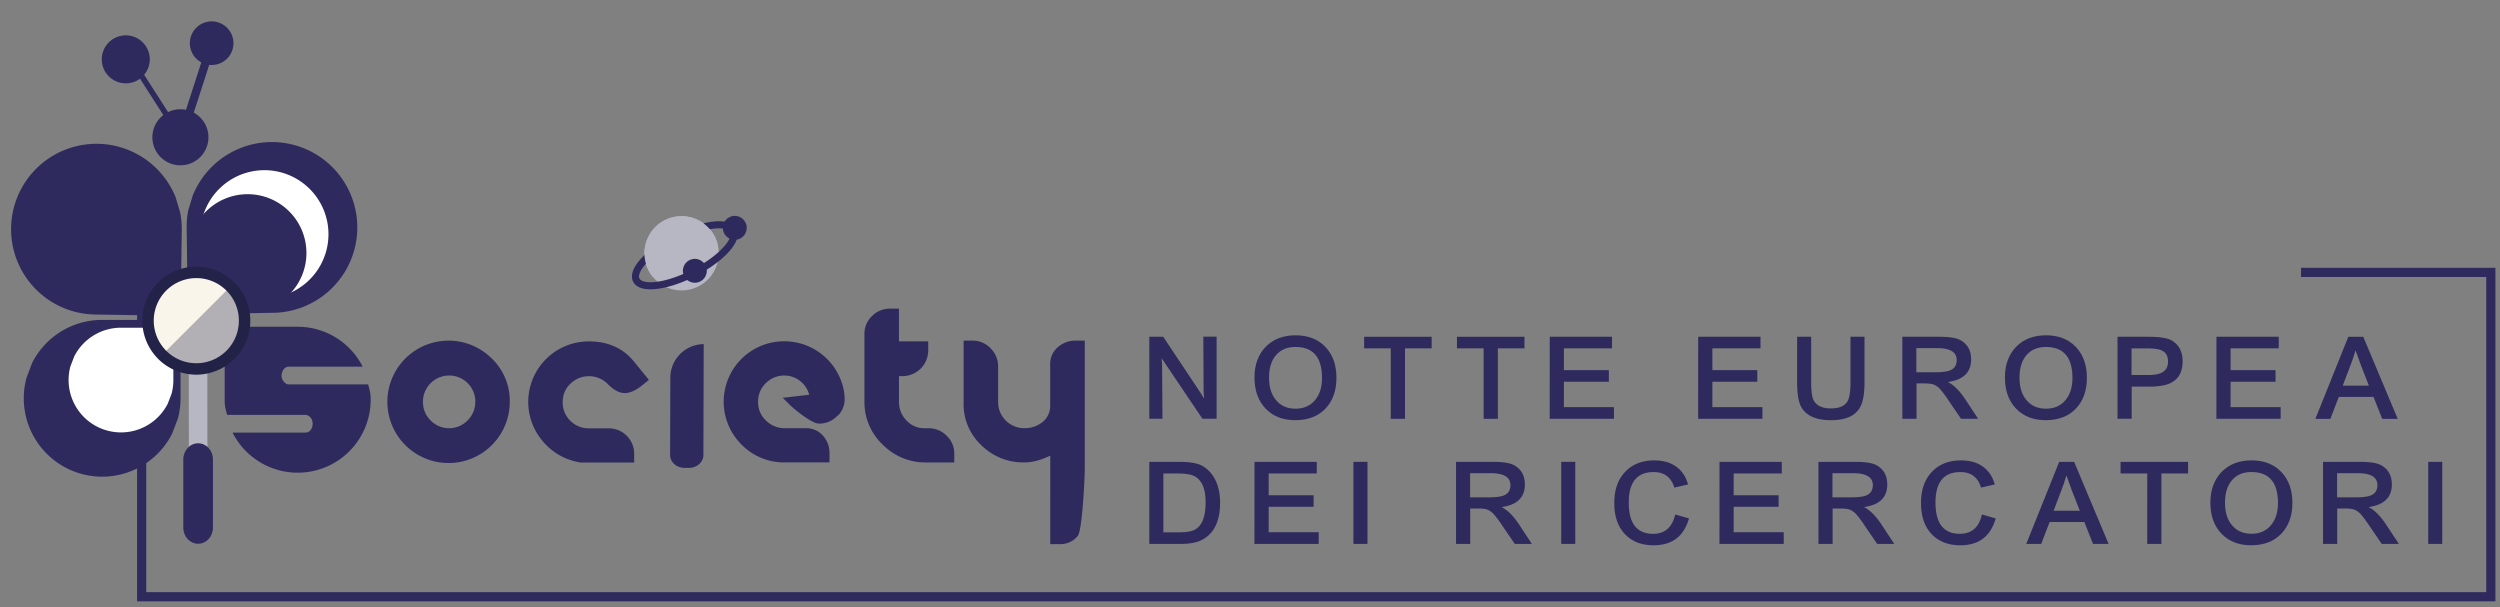 <svg id="Livello_1" data-name="Livello 1" xmlns="http://www.w3.org/2000/svg" viewBox="0 0 1634 397"><rect x="0" y="0" width="1634" height="397" fill="#808080" stroke="none"/><defs><style>.cls-1{fill:none;stroke:#2e2a5e;stroke-miterlimit:10;stroke-width:6px;}.cls-2,.cls-6{fill:#2e2a5e;}.cls-3{fill:#b7b6c3;}.cls-4{fill:#fff;}.cls-5,.cls-8{fill:#232248;}.cls-6{fill-rule:evenodd;}.cls-7{fill:#f9f5eb;}.cls-8{opacity:0.33;}</style></defs><title>Logo notte dei ricercatori 2022 rgb</title><polyline class="cls-1" points="92.59 178.04 92.59 390.03 1628 390.03 1628 178.04 1503.95 178.04"/><path class="cls-2" d="M751.19,220.11h9.09L785,257.24l2,3.3v-.48a53.45,53.45,0,0,1-.33-6l-.17-34h8.68v53.63H785.9l-26.36-39.14a3.73,3.73,0,0,0-.33-.64l.33,3.95.25,35.84h-8.59Z"/><path class="cls-2" d="M827.28,226.64q7.34-7.49,19.52-7.49t19.44,7.57q7.26,7.57,7.26,20.21t-7.26,20.21q-7.26,7.49-19.61,7.49-12.18,0-19.44-7.57t-7.26-20.37Q819.94,234.21,827.28,226.64Zm6.84,35q4.59,5.48,12.68,5.48,7.92,0,12.6-5.48t4.67-14.58q0-20.29-17.35-20.29-8.09,0-12.68,5.31t-4.59,14.74Q829.45,256.27,834.12,261.67Z"/><path class="cls-2" d="M909,227.68H891.61v-7.57h44.13v7.57H918.3v46.06H909Z"/><path class="cls-2" d="M969.7,227.68H952.26v-7.57h44.13v7.57H979v46.06H969.7Z"/><path class="cls-2" d="M1012.91,220.11h40.71v7.57h-31.45v14.25h29.37v7.57h-29.37V266.1h32.71v7.65h-42Z"/><path class="cls-2" d="M1109.94,220.11h40.71v7.57H1119.2v14.25h29.37v7.57H1119.2V266.1h32.71v7.65h-42Z"/><path class="cls-2" d="M1183.78,220.11v30q0,8.54,1.75,11.76,2.92,5.07,11.1,5.07,8.34,0,11-4.83,1.84-3.54,1.84-11.68V220.11h9.18v29.64q0,11.28-2.92,16.51a14.91,14.91,0,0,1-5.92,5.72q-5.09,2.66-13.1,2.66-14.35,0-19.27-8.37-2.84-4.83-2.84-16.27V220.11Z"/><path class="cls-2" d="M1243.35,220.11h24.2q9.93,0,13.85,2.25,6.93,3.87,6.93,12.56,0,12.64-15.18,14.74,5.92,3.06,11.43,11.44l8.34,12.64h-11.18L1274,262.39a81.75,81.75,0,0,0-5.59-7.65,12.27,12.27,0,0,0-3.67-3q-2.09-1.13-6.59-1.13h-5.51v23.11h-9.26Zm21.53,23.19q7.34,0,10.34-1.53,3.67-1.85,3.67-6.44,0-7.81-12.85-7.81h-13.52v15.78Z"/><path class="cls-2" d="M1317.77,226.64q7.34-7.49,19.52-7.49t19.44,7.57q7.26,7.57,7.26,20.21t-7.26,20.21q-7.26,7.49-19.61,7.49-12.18,0-19.44-7.57t-7.26-20.37Q1310.42,234.21,1317.77,226.64Zm6.84,35q4.59,5.48,12.68,5.48,7.92,0,12.6-5.48t4.67-14.58q0-20.29-17.35-20.29-8.09,0-12.68,5.31t-4.59,14.74Q1319.94,256.27,1324.61,261.67Z"/><path class="cls-2" d="M1384,220.11h19.61q11.35,0,15.52,2.25,7.43,4.19,7.43,13.77,0,12.56-11.51,15.54a44.61,44.61,0,0,1-10.85,1h-10.93v21H1384Zm19.69,25q6.51,0,9.34-1.61,4-2.09,4-7.17,0-5.39-4.09-7.25-2.75-1.37-9.68-1.37h-10.09v17.4Z"/><path class="cls-2" d="M1448.67,220.11h40.71v7.57h-31.45v14.25h29.37v7.57h-29.37V266.1h32.71v7.65h-42Z"/><path class="cls-2" d="M1513.33,273.75l21.53-53.63h9.76l22.53,53.63H1557l-5.67-14.33h-22.69l-5.51,14.33Zm35-21.66-5.17-13.21q-2.67-7.17-3.59-9.91-1.42,5-3,9l-5.34,14.09Z"/><path class="cls-2" d="M751.19,301.87H771q9.43,0,14.1,2.25a19.43,19.43,0,0,1,6.59,5.4q5.76,7.33,5.76,19.09,0,17.64-11.35,24-5.17,2.9-14.35,2.9H751.19Zm19.44,46.06q7.42,0,10.68-1.93a11.52,11.52,0,0,0,4.5-5.23q2.17-4.51,2.17-12.48,0-13.77-7.84-17.31-3.34-1.53-11.18-1.53h-8.59v38.49Z"/><path class="cls-2" d="M819.94,301.87h40.71v7.57H829.2v14.25h29.37v7.57H829.2v16.59h32.7v7.65h-42Z"/><path class="cls-2" d="M884.6,301.87h9.18V355.5H884.6Z"/><path class="cls-2" d="M951.67,301.87h24.2q9.93,0,13.85,2.25,6.93,3.87,6.93,12.56,0,12.64-15.18,14.74,5.92,3.06,11.43,11.44l8.34,12.64H990.05l-7.76-11.35a81.75,81.75,0,0,0-5.59-7.65,12.27,12.27,0,0,0-3.67-3q-2.09-1.13-6.59-1.13h-5.51V355.5h-9.26Zm21.53,23.19q7.34,0,10.34-1.53,3.67-1.85,3.67-6.44,0-7.81-12.85-7.81H960.85v15.78Z"/><path class="cls-2" d="M1020.42,301.87h9.18V355.5h-9.18Z"/><path class="cls-2" d="M1094.34,318.7q-3.09-10.15-13.52-10.15-16.27,0-16.27,19.89,0,20.46,15.94,20.46,11.51,0,14.43-12.64l9,2.58q-5,17.56-23.11,17.56-11.93,0-18.86-7.41t-6.84-20.37q0-12.72,7.09-20.21t19-7.49q13.6,0,19.69,9.91a25.74,25.74,0,0,1,2.42,5.8Z"/><path class="cls-2" d="M1123.87,301.87h40.71v7.57h-31.45v14.25h29.37v7.57h-29.37v16.59h32.71v7.65h-42Z"/><path class="cls-2" d="M1188.53,301.87h24.2q9.93,0,13.85,2.25,6.93,3.87,6.93,12.56,0,12.64-15.18,14.74,5.92,3.06,11.43,11.44l8.34,12.64h-11.18l-7.76-11.35a81.75,81.75,0,0,0-5.59-7.65,12.27,12.27,0,0,0-3.67-3q-2.09-1.13-6.59-1.13h-5.51V355.5h-9.26Zm21.53,23.19q7.34,0,10.34-1.53,3.67-1.85,3.67-6.44,0-7.81-12.85-7.81h-13.52v15.78Z"/><path class="cls-2" d="M1294.82,318.7q-3.08-10.15-13.52-10.15-16.27,0-16.27,19.89,0,20.46,15.94,20.46,11.51,0,14.43-12.64l9,2.58q-5,17.56-23.11,17.56-11.93,0-18.86-7.41t-6.84-20.37q0-12.72,7.09-20.21t19-7.49q13.6,0,19.69,9.91a25.73,25.73,0,0,1,2.42,5.8Z"/><path class="cls-2" d="M1324.36,355.5l21.53-53.63h9.76l22.53,53.63H1368l-5.67-14.33h-22.69l-5.51,14.33Zm35-21.66-5.17-13.21q-2.67-7.17-3.59-9.91-1.42,5-3,9l-5.34,14.09Z"/><path class="cls-2" d="M1403.45,309.44H1386v-7.57h44.13v7.57h-17.44V355.5h-9.26Z"/><path class="cls-2" d="M1452.09,308.39q7.34-7.49,19.52-7.49t19.44,7.57q7.26,7.57,7.26,20.21T1491,348.9q-7.26,7.49-19.61,7.49-12.18,0-19.44-7.57t-7.26-20.37Q1444.75,316,1452.09,308.39Zm6.84,35q4.58,5.48,12.68,5.48,7.93,0,12.6-5.48t4.67-14.58q0-20.29-17.35-20.29-8.09,0-12.68,5.31t-4.59,14.74Q1454.26,338,1458.93,343.42Z"/><path class="cls-2" d="M1518.33,301.87h24.2q9.93,0,13.85,2.25,6.92,3.87,6.92,12.56,0,12.64-15.18,14.74,5.92,3.06,11.43,11.44l8.34,12.64h-11.18l-7.76-11.35a81,81,0,0,0-5.59-7.65,12.28,12.28,0,0,0-3.67-3q-2.09-1.13-6.59-1.13h-5.51V355.5h-9.26Zm21.53,23.19q7.34,0,10.35-1.53,3.67-1.85,3.67-6.44,0-7.81-12.85-7.81h-13.52v15.78Z"/><path class="cls-2" d="M1587.08,301.87h9.18V355.5h-9.18Z"/><polygon class="cls-3" points="123.4 236.89 123.44 299.41 135.56 299.4 135.51 236.88 123.4 236.89 123.4 236.89"/><path class="cls-2" d="M129.49,289.73c-5.35,0-9.68,4.72-9.68,10.52l0,44.66c0,5.81,4.35,10.5,9.7,10.49s9.68-4.71,9.67-10.52l0-44.65c0-5.8-4.34-10.5-9.67-10.5Z"/><path class="cls-2" d="M122.28,171.16l.51,34.12,55.8-.83A55.8,55.8,0,1,0,126,127.75l-3,9.89A55.72,55.72,0,0,0,122,149.49l.17,11.83"/><path class="cls-4" d="M180,194.31a41.92,41.92,0,0,1-8.9.6l-8.87-.36-7.38-.29-25.58-1L131,151.4a41.86,41.86,0,1,1,56.52,40.89"/><path class="cls-2" d="M200.29,165.36a38.44,38.44,0,1,1-38.44-38.44,38.45,38.45,0,0,1,38.44,38.44"/><path class="cls-2" d="M184.17,244.26c.57-2.48,2-4.59,4.58-4.59h48.31a47.68,47.68,0,0,0-42.53-26.1H146.84v47.69c0,4.27.56,6,1.61,9.9h51.2c2.53,0,5.26,3,4.58,7-.42,2.49-2,4.58-4.58,4.58H152a47.69,47.69,0,0,0,90.27-21.49c0-4.29-.58-6-1.65-10H188.74c-2.53,0-5.39-3.46-4.58-7"/><path class="cls-2" d="M21.05,237.09a51.21,51.21,0,0,1,45.68-28H118v51.23a51.45,51.45,0,0,1-1.73,13.24l-3.76,9.84a51.23,51.23,0,0,1-95.2-36.42"/><path class="cls-2" d="M117.73,138.77a56.19,56.19,0,0,1,1.08,11.85l-.17,11.82-.14,9.84L118,206.41l-55.8-.83a55.8,55.8,0,1,1,52.58-76.71"/><path class="cls-4" d="M48.53,232.94a34.24,34.24,0,0,1,30.54-18.75h34.24v34.25a34.26,34.26,0,0,1-1.16,8.85l-2.52,6.58A34.25,34.25,0,0,1,46,239.52"/><path class="cls-5" d="M163.6,209.58a35.29,35.29,0,1,1-35.29-35.29,35.29,35.29,0,0,1,35.29,35.29"/><path class="cls-2" d="M310.7,262.56a17.12,17.12,0,0,0-34.25,0,16.77,16.77,0,0,0,5,12.23,16.88,16.88,0,0,0,24.17,0,16.79,16.79,0,0,0,5-12.23m22.57-.11a40,40,0,1,1-11.69-28.07,38.27,38.27,0,0,1,11.69,28.07"/><path class="cls-2" d="M424.16,248.26l-4.22,3.42q-6.46,5.24-11.69,5.23t-11.08-6a17.4,17.4,0,0,0-24.38-.09,16.15,16.15,0,0,0-5,12,16.39,16.39,0,0,0,5,12.19,16.61,16.61,0,0,0,12.09,4.94h12.89a16.61,16.61,0,0,1,16.73,16.57v5.79H379.64a39.84,39.84,0,0,1-24.49-13.46,39.55,39.55,0,0,1,29.72-65.71q18.75,0,29.42,13.09l9.87,12.1Z"/><path class="cls-2" d="M551.65,256.11a23.9,23.9,0,0,1,.4,4.23,15.15,15.15,0,0,1-4,10.88l-1,.81a16.13,16.13,0,0,1-11.88,4.83c-4.57,0-16.07-9.33-19.3-12.58L511.6,260l17.29-2a16.91,16.91,0,0,0-28.41-7.5,16.63,16.63,0,0,0-5,12.16,16.3,16.3,0,0,0,5,12.05,17.34,17.34,0,0,0,12.09,5.17h14.1a14.31,14.31,0,0,1,11.18,4.83,16.9,16.9,0,0,1,4.33,11.69v5.84H513a38.82,38.82,0,0,1-28.31-11.65,39.49,39.49,0,0,1,27.91-67.53,39.64,39.64,0,0,1,39.09,33"/><path class="cls-2" d="M623.61,302.25H605.27a39,39,0,0,1-28.4-11.71A38,38,0,0,1,565,262.48v-44a16,16,0,0,1,4.93-11.91,16.27,16.27,0,0,1,11.78-4.85h5.85v21.36h19.14v6A16.87,16.87,0,0,1,590,245.84h-2.42v16.72a17.07,17.07,0,0,0,4.88,12.24,15.83,15.83,0,0,0,11.87,5.1h2.39a16.39,16.39,0,0,1,12,4.89,15.85,15.85,0,0,1,5,11.68v5.79Z"/><path class="cls-2" d="M709,306.93c0,4.68-1.55,39.84-4.63,43.4a14.45,14.45,0,0,1-11.29,5.33h-6.64V297.82q-9.28,4.44-16.92,4.43A38.91,38.91,0,0,1,641.4,291a36.62,36.62,0,0,1-11.59-27.37v-41h5.84a16,16,0,0,1,11.78,5,16.51,16.51,0,0,1,4.94,12.07v23.14a17,17,0,0,0,17,17,18.41,18.41,0,0,0,12.12-4.06,13.49,13.49,0,0,0,4.91-11V238.29A14.39,14.39,0,0,1,691.31,227a17.31,17.31,0,0,1,12-4.37H709v84.26Z"/><path class="cls-2" d="M115.83,86a1.82,1.82,0,0,1-2.51-.55l-22-34.3a1.82,1.82,0,1,1,3.07-2l22,34.3a1.83,1.83,0,0,1-.55,2.52"/><path class="cls-2" d="M136.21,90.68a18.32,18.32,0,1,1-17.34-19.25,18.32,18.32,0,0,1,17.34,19.25"/><path class="cls-2" d="M82.42,23.1A15.69,15.69,0,1,1,66.52,38.59,15.7,15.7,0,0,1,82.42,23.1"/><path class="cls-2" d="M118.72,89.33A2.71,2.71,0,0,1,117,85.91l18.62-57.7a2.71,2.71,0,1,1,5.17,1.66L122.13,87.59a2.71,2.71,0,0,1-3.41,1.74"/><path class="cls-2" d="M152.57,29a14.25,14.25,0,1,1-13.5-15,14.26,14.26,0,0,1,13.5,15"/><path class="cls-2" d="M459.94,224.92l-.2,72.53c0,4.64-4.28,8.38-9.52,8.37h-2.77c-5.24,0-9.49-3.78-9.47-8.42l.14-50.55a22,22,0,0,1,21.82-21.93Z"/><path class="cls-3" d="M469.76,165.54a24.28,24.28,0,1,1-24.29-24.28,24.28,24.28,0,0,1,24.29,24.28"/><polygon class="cls-6" points="470.25 144.59 470.35 144.59 470.45 144.6 470.55 144.6 470.65 144.6 470.75 144.6 470.85 144.6 470.95 144.61 471.05 144.61 471.15 144.61 471.25 144.62 471.35 144.62 471.45 144.63 471.54 144.63 471.64 144.64 471.74 144.64 471.83 144.65 471.93 144.66 472.03 144.66 472.12 144.67 472.22 144.68 472.31 144.69 472.41 144.69 472.5 144.7 472.6 144.71 472.69 144.72 472.79 144.73 472.88 144.74 472.97 144.75 473.07 144.76 473.16 144.78 473.25 144.79 473.34 144.8 473.44 144.81 473.53 144.83 473.62 144.84 473.71 144.85 473.8 144.87 473.89 144.88 473.98 144.9 474.07 144.91 474.16 144.93 474.25 144.94 474.33 144.96 474.42 144.98 474.51 145 474.6 145.01 474.68 145.03 474.77 145.05 474.86 145.07 474.94 145.09 475.03 145.11 475.11 145.13 475.2 145.15 475.28 145.18 475.37 145.2 475.45 145.22 475.54 145.24 475.62 145.26 475.7 145.29 475.79 145.31 475.87 145.34 475.95 145.36 476.03 145.39 476.12 145.41 476.2 145.44 476.28 145.47 476.36 145.49 476.44 145.52 476.52 145.55 476.6 145.58 476.68 145.61 476.76 145.64 476.84 145.67 476.91 145.7 476.99 145.73 477.07 145.76 477.15 145.79 477.23 145.83 477.3 145.86 477.38 145.89 477.45 145.93 477.53 145.96 477.6 146 477.68 146.03 477.75 146.07 477.82 146.11 477.9 146.15 477.97 146.18 478.05 146.22 478.12 146.26 478.19 146.3 478.26 146.34 478.33 146.38 478.4 146.43 478.47 146.47 478.54 146.51 478.61 146.56 478.68 146.6 478.75 146.64 478.82 146.69 478.89 146.73 478.95 146.78 479.02 146.83 479.09 146.88 479.15 146.92 479.22 146.97 479.28 147.02 479.35 147.07 479.41 147.12 479.48 147.18 479.54 147.23 479.6 147.28 479.66 147.33 479.72 147.39 479.78 147.44 479.85 147.5 479.9 147.55 479.96 147.61 480.02 147.67 480.08 147.72 480.14 147.78 480.19 147.84 480.25 147.9 480.31 147.96 480.36 148.02 480.41 148.08 480.47 148.15 480.52 148.21 480.57 148.27 480.62 148.34 480.68 148.4 480.72 148.47 480.77 148.53 480.82 148.6 480.87 148.66 480.92 148.73 480.96 148.8 481.01 148.87 481.05 148.94 481.1 149.01 481.14 149.08 481.18 149.15 481.23 149.22 481.26 149.29 481.31 149.37 481.34 149.44 481.38 149.51 481.42 149.59 481.46 149.66 481.49 149.74 481.53 149.81 481.56 149.89 481.6 149.97 481.63 150.04 481.66 150.12 481.69 150.2 481.72 150.27 481.75 150.35 481.77 150.43 481.8 150.51 481.83 150.59 481.85 150.67 481.88 150.75 481.9 150.83 481.92 150.89 481.93 150.96 481.95 151.01 481.96 151.07 481.98 151.13 481.99 151.2 482.01 151.25 482.02 151.31 482.03 151.38 482.04 151.44 482.06 151.5 482.07 151.56 482.08 151.62 482.09 151.68 482.1 151.74 482.11 151.8 482.11 151.86 482.12 151.92 482.13 151.99 482.14 152.05 482.14 152.11 482.15 152.17 482.16 152.23 482.16 152.29 482.17 152.35 482.17 152.41 482.17 152.47 482.18 152.54 482.18 152.6 482.18 152.66 482.19 152.78 482.19 152.91 482.19 153.03 482.19 153.16 482.19 153.28 482.18 153.4 482.17 153.53 482.17 153.65 482.15 153.77 482.14 153.9 482.13 154.02 482.12 154.14 482.1 154.27 482.08 154.39 482.06 154.51 482.04 154.63 482.02 154.76 481.99 154.88 481.97 155 481.94 155.13 481.91 155.25 481.88 155.37 481.85 155.49 481.82 155.62 481.79 155.74 481.75 155.86 481.72 155.99 481.68 156.11 481.64 156.23 481.6 156.35 481.56 156.47 481.51 156.6 481.47 156.72 481.43 156.84 481.38 156.96 481.33 157.09 481.28 157.21 481.23 157.33 481.18 157.45 481.13 157.57 481.07 157.7 481.02 157.82 480.96 157.94 480.9 158.06 480.85 158.19 480.79 158.31 480.73 158.43 480.66 158.55 480.6 158.67 480.54 158.8 480.47 158.92 480.4 159.04 480.34 159.16 480.27 159.28 480.2 159.41 480.13 159.53 480.06 159.65 479.99 159.78 479.91 159.9 479.83 160.02 479.76 160.14 479.68 160.27 479.6 160.39 479.52 160.51 479.44 160.63 479.36 160.76 479.28 160.88 479.2 161 479.11 161.13 479.03 161.25 478.94 161.37 478.85 161.49 478.77 161.62 478.68 161.74 478.58 161.87 478.49 161.99 478.4 162.11 478.31 162.24 478.21 162.36 478.12 162.48 478.02 162.61 477.93 162.73 477.83 162.85 477.73 162.98 477.63 163.1 477.53 163.22 477.42 163.35 477.32 163.47 477.22 163.6 477.11 163.72 477.01 163.84 476.9 163.97 476.79 164.09 476.68 164.22 476.57 164.34 476.46 164.47 476.35 164.59 476.24 164.72 476.12 164.84 476.01 164.96 475.89 165.09 475.78 165.21 475.66 165.34 475.54 165.46 475.43 165.59 475.3 165.71 475.18 165.83 475.06 165.96 474.94 166.08 474.82 166.21 474.69 166.33 474.57 166.46 474.44 166.58 474.31 166.71 474.19 166.83 474.06 166.96 473.93 167.08 473.8 167.21 473.67 167.33 473.54 167.45 473.4 167.58 473.27 167.7 473.13 167.83 473 167.95 472.86 168.08 472.72 168.2 472.59 168.33 472.45 168.45 472.31 168.57 472.17 168.7 472.03 168.82 471.88 168.95 471.74 169.07 471.6 169.19 471.45 169.32 471.31 169.44 471.16 169.57 471.02 169.69 470.87 169.82 470.72 169.94 470.57 170.06 470.42 170.19 470.27 170.31 470.12 170.44 469.96 170.56 469.81 170.68 469.66 170.81 469.5 170.93 469.35 171.05 469.19 171.17 469.03 171.3 468.88 171.42 468.72 171.54 468.56 171.66 468.4 171.79 468.24 171.91 468.08 172.03 467.91 172.16 467.75 172.28 467.59 172.4 467.42 172.52 467.26 172.64 467.09 172.77 466.92 172.89 466.76 173.01 466.59 173.13 466.42 173.25 466.25 173.37 466.08 173.49 465.91 173.61 465.74 173.73 465.57 173.85 465.39 173.97 465.22 174.09 465.05 174.21 464.87 174.33 464.69 174.46 464.52 174.57 464.34 174.69 464.17 174.81 463.99 174.93 463.81 175.05 463.63 175.17 463.45 175.28 463.27 175.4 463.08 175.52 462.9 175.64 462.72 175.76 462.54 175.88 462.35 175.99 462.17 176.11 461.98 176.23 461.8 176.34 461.61 176.46 461.42 176.57 461.24 176.69 461.05 176.81 460.86 176.92 460.67 177.04 460.48 177.15 460.29 177.26 460.1 177.38 459.9 177.49 459.71 177.61 459.52 177.72 459.32 177.83 459.13 177.95 458.94 178.06 458.74 178.17 458.54 178.28 458.35 178.4 458.15 178.51 457.95 178.62 457.75 178.73 457.56 178.84 457.35 178.95 457.15 179.06 456.95 179.17 456.75 179.28 456.55 179.39 456.35 179.5 456.15 179.61 455.94 179.72 455.74 179.83 455.54 179.93 455.33 180.04 455.13 180.15 454.92 180.25 454.71 180.36 454.51 180.47 454.3 180.57 454.09 180.68 453.88 180.78 453.68 180.89 453.47 180.99 453.26 181.09 453.05 181.2 452.84 181.3 452.63 181.41 452.41 181.51 452.2 181.61 451.99 181.71 451.78 181.81 451.56 181.91 451.35 182.01 451.14 182.11 450.93 182.21 450.72 182.31 450.51 182.4 450.3 182.5 450.09 182.59 449.88 182.69 449.67 182.78 449.46 182.88 449.25 182.97 449.04 183.06 448.83 183.15 448.62 183.24 448.41 183.33 448.2 183.42 447.99 183.51 447.78 183.6 447.58 183.69 447.37 183.77 447.16 183.86 446.95 183.94 446.75 184.03 446.54 184.11 446.33 184.19 446.13 184.28 445.92 184.36 445.71 184.44 445.51 184.52 445.3 184.6 445.1 184.68 444.89 184.76 444.69 184.84 444.49 184.91 444.28 184.99 444.08 185.06 443.88 185.14 443.67 185.21 443.47 185.29 443.27 185.36 443.07 185.43 442.87 185.5 442.66 185.57 442.46 185.64 442.26 185.71 442.06 185.78 441.86 185.85 441.66 185.92 441.46 185.98 441.26 186.05 441.07 186.12 440.87 186.18 440.67 186.24 440.47 186.31 440.28 186.37 440.08 186.43 439.88 186.49 439.69 186.55 439.49 186.61 439.3 186.67 439.11 186.73 438.91 186.78 438.72 186.84 438.52 186.9 438.33 186.96 438.14 187.01 437.95 187.06 437.76 187.12 437.56 187.17 437.37 187.22 437.18 187.27 436.99 187.32 436.8 187.37 436.62 187.42 436.43 187.47 436.24 187.52 436.05 187.57 435.86 187.61 435.68 187.66 435.49 187.7 435.31 187.75 435.12 187.79 434.94 187.83 434.75 187.88 434.57 187.92 434.38 187.96 434.2 188 434.02 188.04 433.84 188.08 433.66 188.11 433.48 188.15 433.3 188.19 433.12 188.22 432.94 188.26 432.76 188.29 432.58 188.33 432.4 188.36 432.23 188.39 432.05 188.42 431.87 188.45 431.7 188.49 431.52 188.51 431.35 188.54 431.18 188.57 431 188.6 430.83 188.62 430.66 188.65 430.49 188.68 430.32 188.7 430.15 188.72 429.98 188.75 429.81 188.77 429.64 188.79 429.47 188.81 429.3 188.83 429.14 188.85 428.97 188.87 428.8 188.88 428.64 188.9 428.47 188.92 428.31 188.93 428.15 188.95 427.99 188.96 427.82 188.98 427.66 188.99 427.5 189 427.34 189.01 427.18 189.02 427.02 189.03 426.86 189.04 426.71 189.05 426.55 189.06 426.39 189.06 426.24 189.07 426.08 189.07 425.93 189.08 425.77 189.08 425.62 189.08 425.47 189.08 425.32 189.09 425.16 189.09 425.01 189.09 424.87 189.09 424.71 189.08 424.56 189.08 424.42 189.08 424.27 189.07 424.12 189.07 423.98 189.06 423.83 189.06 423.69 189.05 423.55 189.04 423.4 189.03 423.26 189.02 423.12 189.01 422.97 189 422.83 188.99 422.69 188.97 422.55 188.96 422.42 188.94 422.28 188.93 422.14 188.91 422 188.89 421.87 188.88 421.73 188.86 421.6 188.84 421.46 188.81 421.33 188.79 421.2 188.77 421.06 188.75 420.93 188.72 420.8 188.7 420.68 188.67 420.55 188.65 420.42 188.62 420.29 188.59 420.16 188.56 420.04 188.53 419.91 188.49 419.79 188.46 419.66 188.43 419.54 188.39 419.42 188.36 419.29 188.32 419.17 188.28 419.05 188.24 418.93 188.2 418.81 188.16 418.69 188.12 418.58 188.08 418.46 188.03 418.34 187.99 418.23 187.94 418.11 187.9 418 187.85 417.89 187.8 417.77 187.75 417.66 187.69 417.55 187.64 417.44 187.59 417.33 187.53 417.23 187.47 417.12 187.41 417.01 187.36 416.91 187.29 416.8 187.23 416.7 187.17 416.6 187.11 416.49 187.04 416.39 186.97 416.29 186.9 416.19 186.84 416.1 186.76 416 186.69 415.9 186.62 415.81 186.54 415.72 186.47 415.62 186.39 415.53 186.31 415.45 186.23 415.4 186.19 415.35 186.15 415.31 186.1 415.27 186.06 415.22 186.02 415.18 185.98 415.14 185.94 415.1 185.89 415.05 185.85 415.01 185.8 414.97 185.76 414.93 185.71 414.89 185.67 414.85 185.62 414.81 185.58 414.77 185.53 414.73 185.49 414.69 185.44 414.65 185.39 414.62 185.34 414.58 185.3 414.54 185.25 414.5 185.2 414.47 185.15 414.43 185.1 414.4 185.05 414.36 185 414.32 184.95 414.29 184.9 414.26 184.85 414.22 184.8 414.19 184.75 414.16 184.7 414.13 184.65 414.09 184.59 414.06 184.54 414.03 184.49 414 184.44 413.97 184.38 413.94 184.33 413.91 184.28 413.88 184.22 413.86 184.16 413.83 184.11 413.8 184.06 413.77 184 413.75 183.94 413.72 183.89 413.7 183.83 413.67 183.78 413.65 183.72 413.62 183.66 413.6 183.6 413.58 183.55 413.56 183.49 413.53 183.43 413.51 183.38 413.49 183.32 413.47 183.26 413.45 183.2 413.43 183.14 413.41 183.08 413.39 183.02 413.37 182.97 413.36 182.91 413.34 182.85 413.32 182.78 413.3 182.71 413.28 182.65 413.27 182.58 413.25 182.52 413.24 182.45 413.22 182.38 413.21 182.32 413.2 182.25 413.18 182.19 413.17 182.12 413.16 182.05 413.15 181.98 413.14 181.92 413.13 181.85 413.12 181.78 413.11 181.72 413.1 181.65 413.1 181.58 413.09 181.51 413.08 181.44 413.08 181.38 413.07 181.31 413.06 181.24 413.06 181.18 413.06 181.11 413.06 181.04 413.05 180.97 413.05 180.91 413.05 180.84 413.05 180.77 413.05 180.7 413.05 180.64 413.05 180.57 413.05 180.5 413.05 180.43 413.05 180.37 413.06 180.3 413.06 180.23 413.06 180.16 413.07 180.1 413.07 180.03 413.08 179.96 413.08 179.89 413.09 179.82 413.1 179.76 413.11 179.69 413.11 179.62 413.12 179.55 413.13 179.49 413.14 179.42 413.15 179.35 413.16 179.28 413.17 179.22 413.18 179.15 413.19 179.08 413.2 179.01 413.21 178.95 413.23 178.88 413.24 178.81 413.25 178.75 413.27 178.68 413.28 178.61 413.3 178.54 413.31 178.48 413.33 178.41 413.35 178.34 413.36 178.27 413.4 178.14 413.43 178.01 413.47 177.87 413.51 177.74 413.55 177.6 413.59 177.47 413.64 177.33 413.68 177.2 413.73 177.06 413.78 176.93 413.83 176.8 413.88 176.66 413.93 176.53 413.99 176.4 414.04 176.26 414.1 176.13 414.16 175.99 414.22 175.86 414.28 175.73 414.35 175.59 414.41 175.46 414.48 175.32 414.54 175.19 414.61 175.06 414.68 174.92 414.75 174.79 414.82 174.66 414.9 174.52 414.97 174.39 415.05 174.25 415.13 174.12 415.21 173.98 415.29 173.85 415.37 173.72 415.45 173.58 415.54 173.45 415.62 173.31 415.71 173.18 415.8 173.04 415.88 172.91 415.98 172.77 416.07 172.64 416.16 172.5 416.25 172.37 416.35 172.24 416.45 172.1 416.54 171.96 416.64 171.83 416.74 171.69 416.84 171.56 416.95 171.42 417.05 171.29 417.15 171.15 417.26 171.02 417.37 170.88 417.48 170.75 417.59 170.61 417.7 170.47 417.81 170.34 417.92 170.2 418.04 170.07 418.15 169.93 418.27 169.79 418.38 169.66 418.5 169.52 418.62 169.39 418.75 169.25 418.87 169.12 418.99 168.98 419.12 168.84 419.24 168.71 419.37 168.57 419.49 168.43 419.62 168.3 419.75 168.16 419.88 168.02 420.02 167.89 420.15 167.75 420.28 167.61 420.42 167.48 420.55 167.34 420.69 167.2 420.83 167.07 420.97 166.93 421.11 166.79 421.25 166.66 421.39 166.52 421.54 166.38 421.68 166.25 421.83 166.11 421.97 165.97 422.12 165.84 422.27 165.7 422.42 165.57 425.53 168.99 425.39 169.12 425.25 169.24 425.12 169.37 424.99 169.49 424.85 169.62 424.72 169.74 424.59 169.87 424.46 169.99 424.33 170.12 424.2 170.24 424.07 170.37 423.95 170.49 423.82 170.61 423.7 170.74 423.58 170.86 423.45 170.98 423.33 171.11 423.22 171.23 423.1 171.35 422.98 171.48 422.87 171.6 422.75 171.72 422.64 171.84 422.53 171.97 422.42 172.09 422.31 172.21 422.2 172.33 422.09 172.45 421.98 172.57 421.88 172.69 421.78 172.81 421.67 172.93 421.57 173.05 421.47 173.17 421.37 173.29 421.27 173.41 421.18 173.53 421.08 173.64 420.99 173.76 420.9 173.88 420.8 174 420.71 174.11 420.63 174.23 420.54 174.34 420.45 174.46 420.37 174.57 420.28 174.69 420.2 174.8 420.12 174.91 420.04 175.03 419.96 175.14 419.88 175.25 419.81 175.36 419.73 175.47 419.66 175.59 419.59 175.7 419.52 175.81 419.45 175.91 419.38 176.02 419.31 176.13 419.25 176.24 419.19 176.35 419.12 176.45 419.06 176.56 419 176.66 418.94 176.77 418.89 176.87 418.83 176.97 418.77 177.08 418.72 177.18 418.67 177.28 418.62 177.38 418.57 177.48 418.52 177.58 418.48 177.68 418.43 177.78 418.39 177.87 418.35 177.97 418.3 178.07 418.26 178.16 418.23 178.25 418.19 178.35 418.15 178.44 418.12 178.53 418.09 178.62 418.06 178.71 418.03 178.8 418 178.89 417.97 178.97 417.94 179.06 417.92 179.15 417.89 179.23 417.87 179.31 417.85 179.4 417.84 179.44 417.83 179.48 417.82 179.51 417.81 179.56 417.8 179.6 417.8 179.64 417.79 179.68 417.78 179.71 417.77 179.75 417.76 179.79 417.76 179.83 417.75 179.87 417.75 179.9 417.74 179.94 417.73 179.98 417.73 180.02 417.72 180.05 417.72 180.09 417.71 180.13 417.71 180.16 417.7 180.2 417.7 180.23 417.7 180.27 417.69 180.3 417.69 180.34 417.69 180.37 417.68 180.41 417.68 180.44 417.68 180.47 417.68 180.51 417.68 180.54 417.68 180.57 417.68 180.6 417.68 180.64 417.68 180.67 417.68 180.7 417.68 180.73 417.68 180.76 417.68 180.79 417.68 180.82 417.68 180.85 417.68 180.88 417.68 180.91 417.68 180.94 417.68 180.97 417.69 181 417.69 181.03 417.69 181.06 417.69 181.09 417.7 181.12 417.7 181.15 417.7 181.17 417.71 181.2 417.71 181.23 417.72 181.25 417.72 181.28 417.73 181.31 417.73 181.33 417.74 181.36 417.74 181.39 417.75 181.41 417.75 181.44 417.76 181.46 417.76 181.49 417.77 181.51 417.78 181.54 417.78 181.56 417.79 181.59 417.8 181.61 417.8 181.63 417.81 181.65 417.82 181.68 417.82 181.69 417.83 181.72 417.84 181.74 417.85 181.76 417.85 181.78 417.86 181.8 417.87 181.82 417.88 181.84 417.88 181.86 417.89 181.88 417.9 181.9 417.91 181.92 417.92 181.94 417.93 181.96 417.94 181.98 417.94 182 417.95 182.02 417.96 182.04 417.97 182.06 417.98 182.07 417.99 182.09 418 182.11 418.01 182.13 418.02 182.15 418.03 182.17 418.05 182.19 418.06 182.21 418.07 182.22 418.08 182.24 418.09 182.26 418.1 182.28 418.11 182.29 418.12 182.31 418.14 182.33 418.15 182.35 418.16 182.37 418.17 182.38 418.19 182.4 418.2 182.42 418.21 182.44 418.23 182.45 418.24 182.47 418.25 182.49 418.27 182.5 418.28 182.52 418.3 182.54 418.31 182.56 418.32 182.57 418.34 182.59 418.36 182.61 418.37 182.62 418.39 182.64 418.4 182.66 418.42 182.67 418.44 182.69 418.45 182.71 418.47 182.72 418.49 182.74 418.51 182.76 418.52 182.78 418.54 182.79 418.56 182.81 418.6 182.84 418.63 182.88 418.67 182.91 418.71 182.94 418.76 182.97 418.8 183.01 418.84 183.04 418.89 183.07 418.93 183.11 418.98 183.14 419.03 183.17 419.08 183.2 419.13 183.23 419.18 183.27 419.24 183.3 419.29 183.33 419.35 183.36 419.4 183.39 419.46 183.42 419.52 183.45 419.58 183.48 419.65 183.51 419.71 183.54 419.77 183.57 419.84 183.6 419.91 183.63 419.98 183.66 420.05 183.69 420.12 183.71 420.19 183.74 420.26 183.77 420.34 183.8 420.41 183.82 420.49 183.85 420.57 183.87 420.65 183.9 420.73 183.92 420.81 183.95 420.9 183.97 420.98 183.99 421.07 184.02 421.15 184.04 421.24 184.06 421.33 184.08 421.42 184.1 421.52 184.12 421.61 184.14 421.7 184.16 421.8 184.18 421.9 184.2 421.99 184.22 422.09 184.23 422.19 184.25 422.29 184.26 422.4 184.28 422.5 184.29 422.6 184.31 422.71 184.32 422.81 184.33 422.92 184.34 423.03 184.36 423.14 184.37 423.25 184.38 423.36 184.39 423.48 184.4 423.59 184.41 423.71 184.41 423.82 184.42 423.94 184.43 424.06 184.43 424.18 184.44 424.3 184.44 424.42 184.45 424.54 184.45 424.66 184.46 424.79 184.46 424.91 184.46 425.04 184.46 425.16 184.46 425.29 184.46 425.42 184.46 425.55 184.46 425.68 184.45 425.81 184.45 425.94 184.45 426.08 184.44 426.21 184.44 426.35 184.43 426.48 184.43 426.62 184.42 426.75 184.41 426.89 184.41 427.03 184.4 427.17 184.38 427.31 184.38 427.45 184.36 427.6 184.35 427.74 184.34 427.88 184.33 428.03 184.31 428.18 184.3 428.32 184.28 428.47 184.27 428.62 184.25 428.76 184.24 428.91 184.22 429.07 184.2 429.22 184.18 429.37 184.16 429.52 184.14 429.67 184.12 429.83 184.1 429.98 184.07 430.14 184.05 430.29 184.03 430.45 184 430.61 183.98 430.77 183.95 430.93 183.92 431.08 183.9 431.25 183.87 431.41 183.84 431.57 183.81 431.73 183.78 431.89 183.75 432.06 183.72 432.22 183.69 432.38 183.65 432.55 183.62 432.72 183.59 432.88 183.55 433.05 183.51 433.22 183.48 433.39 183.44 433.56 183.4 433.73 183.37 433.9 183.33 434.07 183.28 434.24 183.25 434.41 183.21 434.58 183.16 434.76 183.12 434.93 183.08 435.11 183.03 435.28 182.99 435.45 182.94 435.63 182.9 435.81 182.85 435.99 182.81 436.16 182.76 436.34 182.71 436.52 182.66 436.7 182.61 436.88 182.56 437.06 182.51 437.24 182.46 437.42 182.4 437.6 182.35 437.78 182.3 437.97 182.24 438.15 182.19 438.33 182.13 438.51 182.07 438.7 182.01 438.88 181.96 439.07 181.9 439.25 181.84 439.44 181.78 439.63 181.72 439.81 181.66 440 181.59 440.19 181.53 440.38 181.47 440.56 181.4 440.75 181.34 440.94 181.27 441.13 181.21 441.32 181.14 441.51 181.07 441.71 181 441.9 180.94 442.09 180.87 442.28 180.79 442.47 180.72 442.67 180.65 442.86 180.58 443.05 180.51 443.25 180.43 443.44 180.36 443.63 180.29 443.83 180.21 444.02 180.13 444.22 180.06 444.42 179.98 444.61 179.9 444.81 179.82 445 179.74 445.2 179.66 445.4 179.58 445.6 179.5 445.79 179.42 445.99 179.33 446.19 179.25 446.39 179.16 446.58 179.08 446.78 179 446.98 178.91 447.18 178.82 447.38 178.73 447.58 178.65 447.78 178.56 447.98 178.47 448.18 178.38 448.38 178.29 448.59 178.19 448.79 178.1 448.99 178.01 449.19 177.92 449.39 177.82 449.59 177.73 449.8 177.63 450 177.53 450.2 177.44 450.4 177.34 450.61 177.24 450.81 177.15 451.01 177.05 451.21 176.95 451.41 176.85 451.61 176.75 451.81 176.65 452 176.55 452.2 176.45 452.4 176.35 452.6 176.25 452.8 176.15 452.99 176.04 453.19 175.94 453.38 175.84 453.58 175.74 453.77 175.63 453.97 175.53 454.16 175.43 454.35 175.32 454.54 175.22 454.74 175.11 454.93 175.01 455.12 174.9 455.31 174.8 455.5 174.69 455.69 174.59 455.88 174.48 456.06 174.37 456.25 174.27 456.44 174.16 456.62 174.05 456.81 173.94 457 173.84 457.18 173.73 457.36 173.62 457.55 173.51 457.73 173.41 457.91 173.29 458.09 173.19 458.27 173.08 458.45 172.97 458.63 172.86 458.81 172.75 458.99 172.64 459.17 172.53 459.35 172.42 459.52 172.31 459.7 172.2 459.87 172.09 460.05 171.97 460.22 171.86 460.4 171.75 460.57 171.64 460.74 171.53 460.91 171.41 461.08 171.3 461.26 171.19 461.43 171.08 461.59 170.97 461.76 170.85 461.93 170.74 462.1 170.63 462.26 170.51 462.43 170.4 462.59 170.29 462.76 170.17 462.92 170.06 463.08 169.94 463.25 169.83 463.41 169.72 463.57 169.6 463.73 169.49 463.89 169.38 464.05 169.26 464.2 169.15 464.36 169.03 464.52 168.92 464.67 168.8 464.83 168.69 464.98 168.57 465.13 168.46 465.29 168.34 465.44 168.23 465.59 168.11 465.74 168 465.89 167.88 466.04 167.77 466.19 167.65 466.33 167.54 466.48 167.42 466.63 167.31 466.77 167.19 466.91 167.07 467.06 166.96 467.2 166.84 467.34 166.73 467.48 166.61 467.62 166.5 467.76 166.38 467.9 166.27 468.04 166.15 468.17 166.04 468.31 165.92 468.44 165.81 468.58 165.69 468.71 165.57 468.84 165.46 468.98 165.34 469.11 165.23 469.24 165.12 469.37 165 469.49 164.89 469.62 164.77 469.75 164.66 469.87 164.54 470 164.43 470.12 164.31 470.24 164.2 470.37 164.08 470.49 163.97 470.61 163.85 470.73 163.74 470.84 163.63 470.96 163.51 471.08 163.4 471.19 163.29 471.31 163.17 471.42 163.06 471.53 162.95 471.65 162.83 471.76 162.72 471.87 162.61 471.98 162.5 472.08 162.38 472.19 162.27 472.3 162.16 472.4 162.05 472.51 161.94 472.61 161.82 472.71 161.71 472.81 161.6 472.91 161.49 473.01 161.38 473.11 161.27 473.21 161.16 473.31 161.05 473.4 160.94 473.5 160.83 473.59 160.72 473.68 160.61 473.77 160.5 473.86 160.4 473.95 160.29 474.04 160.18 474.13 160.07 474.21 159.97 474.3 159.86 474.38 159.75 474.46 159.65 474.55 159.54 474.63 159.44 474.7 159.33 474.78 159.22 474.86 159.12 474.94 159.01 475.01 158.91 475.09 158.81 475.16 158.71 475.24 158.6 475.31 158.5 475.38 158.4 475.44 158.3 475.51 158.19 475.58 158.09 475.65 157.99 475.71 157.89 475.77 157.79 475.83 157.69 475.9 157.59 475.96 157.5 476.02 157.4 476.07 157.3 476.13 157.2 476.19 157.11 476.24 157.01 476.29 156.92 476.35 156.82 476.4 156.73 476.45 156.63 476.5 156.54 476.54 156.45 476.59 156.35 476.64 156.26 476.68 156.17 476.72 156.08 476.77 155.99 476.81 155.9 476.85 155.81 476.88 155.73 476.92 155.64 476.96 155.55 477 155.47 477.03 155.38 477.06 155.3 477.1 155.21 477.13 155.13 477.15 155.05 477.18 154.97 477.21 154.88 477.24 154.81 477.26 154.72 477.29 154.65 477.31 154.57 477.33 154.49 477.35 154.41 477.37 154.34 477.39 154.26 477.41 154.19 477.43 154.12 477.44 154.05 477.46 153.97 477.47 153.9 477.48 153.83 477.5 153.76 477.51 153.69 477.52 153.63 477.52 153.56 477.53 153.5 477.54 153.43 477.55 153.37 477.55 153.31 477.56 153.24 477.56 153.18 477.56 153.12 477.56 153.06 477.56 153 477.56 152.95 477.56 152.89 477.56 152.83 477.56 152.81 477.56 152.78 477.56 152.75 477.56 152.73 477.55 152.7 477.55 152.67 477.55 152.65 477.55 152.62 477.54 152.6 477.54 152.57 477.54 152.54 477.54 152.52 477.53 152.49 477.53 152.47 477.52 152.44 477.52 152.42 477.52 152.39 477.51 152.37 477.51 152.34 477.5 152.32 477.5 152.3 477.49 152.28 477.49 152.25 477.48 152.22 477.48 152.2 477.47 152.18 477.47 152.16 477.46 152.13 477.45 152.11 477.45 152.09 477.44 152.06 477.43 152.03 477.42 152 477.41 151.97 477.4 151.94 477.39 151.92 477.38 151.89 477.37 151.86 477.36 151.84 477.35 151.81 477.34 151.78 477.33 151.75 477.32 151.73 477.3 151.7 477.29 151.67 477.28 151.65 477.26 151.63 477.25 151.6 477.24 151.57 477.23 151.55 477.21 151.52 477.2 151.5 477.18 151.47 477.17 151.45 477.15 151.43 477.13 151.4 477.12 151.38 477.1 151.35 477.09 151.33 477.07 151.31 477.05 151.28 477.04 151.26 477.02 151.23 477 151.21 476.98 151.19 476.96 151.16 476.94 151.14 476.92 151.12 476.9 151.09 476.88 151.07 476.86 151.05 476.84 151.03 476.82 151 476.79 150.98 476.77 150.96 476.75 150.94 476.72 150.91 476.7 150.89 476.68 150.87 476.65 150.84 476.62 150.82 476.6 150.8 476.57 150.78 476.54 150.75 476.52 150.73 476.49 150.71 476.46 150.69 476.43 150.66 476.4 150.64 476.37 150.62 476.34 150.6 476.31 150.58 476.28 150.56 476.24 150.53 476.21 150.51 476.18 150.49 476.14 150.47 476.11 150.44 476.07 150.42 476.04 150.4 476 150.38 475.97 150.36 475.93 150.34 475.89 150.32 475.85 150.3 475.81 150.28 475.77 150.25 475.73 150.24 475.69 150.21 475.65 150.19 475.61 150.17 475.57 150.15 475.52 150.13 475.48 150.11 475.43 150.09 475.39 150.07 475.34 150.06 475.3 150.04 475.25 150.02 475.2 150 475.16 149.98 475.11 149.96 475.06 149.94 475.01 149.92 474.96 149.91 474.91 149.89 474.86 149.87 474.81 149.85 474.75 149.83 474.7 149.82 474.65 149.8 474.59 149.78 474.54 149.77 474.48 149.75 474.43 149.74 474.37 149.72 474.31 149.7 474.26 149.69 474.2 149.67 474.14 149.66 474.08 149.64 474.02 149.63 473.96 149.61 473.9 149.6 473.84 149.58 473.78 149.57 473.72 149.56 473.65 149.54 473.59 149.53 473.53 149.52 473.46 149.5 473.4 149.49 473.33 149.48 473.26 149.47 473.2 149.46 473.13 149.45 473.06 149.44 473 149.43 472.93 149.41 472.86 149.41 472.79 149.39 472.72 149.38 472.65 149.38 472.58 149.37 472.5 149.36 472.43 149.35 472.36 149.34 472.29 149.33 472.21 149.32 472.14 149.31 472.06 149.31 471.99 149.3 471.91 149.29 471.84 149.29 471.76 149.28 471.69 149.28 471.61 149.27 471.53 149.27 471.45 149.26 471.37 149.26 471.3 149.25 471.21 149.25 471.13 149.24 471.05 149.24 470.97 149.24 470.89 149.23 470.81 149.23 470.73 149.23 470.64 149.23 470.56 149.22 470.48 149.22 470.39 149.22 470.31 149.22 470.23 149.22 470.05 149.22 469.88 149.22 469.7 149.22 469.53 149.23 469.35 149.23 469.17 149.24 468.99 149.24 468.81 149.25 468.62 149.26 468.44 149.27 468.25 149.28 468.06 149.29 467.87 149.31 467.68 149.32 467.49 149.34 467.29 149.36 467.09 149.38 466.89 149.4 466.7 149.42 466.5 149.44 466.29 149.47 466.09 149.49 465.88 149.52 465.68 149.55 465.47 149.58 465.26 149.61 465.05 149.64 464.84 149.67 464.63 149.71 464.41 149.74 464.2 149.78 463.98 149.81 463.76 149.85 463.55 149.89 463.33 149.94 463.11 149.98 462.88 150.02 462.66 150.07 462.43 150.12 462.21 150.16 461.98 150.21 461.75 150.26 461.52 150.31 461.29 150.37 461.06 150.42 460.82 150.48 459.75 145.98 460 145.92 460.25 145.86 460.5 145.8 460.75 145.75 460.99 145.69 461.24 145.64 461.49 145.59 461.73 145.54 461.97 145.49 462.22 145.44 462.46 145.39 462.7 145.35 462.94 145.3 463.18 145.26 463.41 145.22 463.65 145.18 463.89 145.14 464.12 145.1 464.35 145.06 464.59 145.03 464.82 145 465.05 144.97 465.28 144.93 465.51 144.9 465.73 144.88 465.96 144.85 466.19 144.82 466.41 144.8 466.63 144.78 466.85 144.75 467.07 144.73 467.3 144.72 467.51 144.7 467.73 144.68 467.95 144.66 468.16 144.65 468.38 144.64 468.59 144.63 468.8 144.62 469.01 144.61 469.22 144.6 469.43 144.6 469.63 144.6 469.84 144.59 470.05 144.59 470.25 144.59 470.25 144.59"/><path class="cls-3" d="M426.87,181.21A24.29,24.29,0,1,1,469.14,160"/><path class="cls-2" d="M461.95,177a7.8,7.8,0,1,1-7.8-7.8,7.8,7.8,0,0,1,7.8,7.8"/><path class="cls-2" d="M488.06,148.92a7.8,7.8,0,1,1-7.8-7.8,7.8,7.8,0,0,1,7.8,7.8"/><path class="cls-7" d="M156.13,209.58a27.82,27.82,0,1,1-27.82-27.81,27.81,27.81,0,0,1,27.82,27.81"/><path class="cls-8" d="M153.28,184.63a35.29,35.29,0,0,1-49.91,49.9l49.91-49.9Z"/></svg>